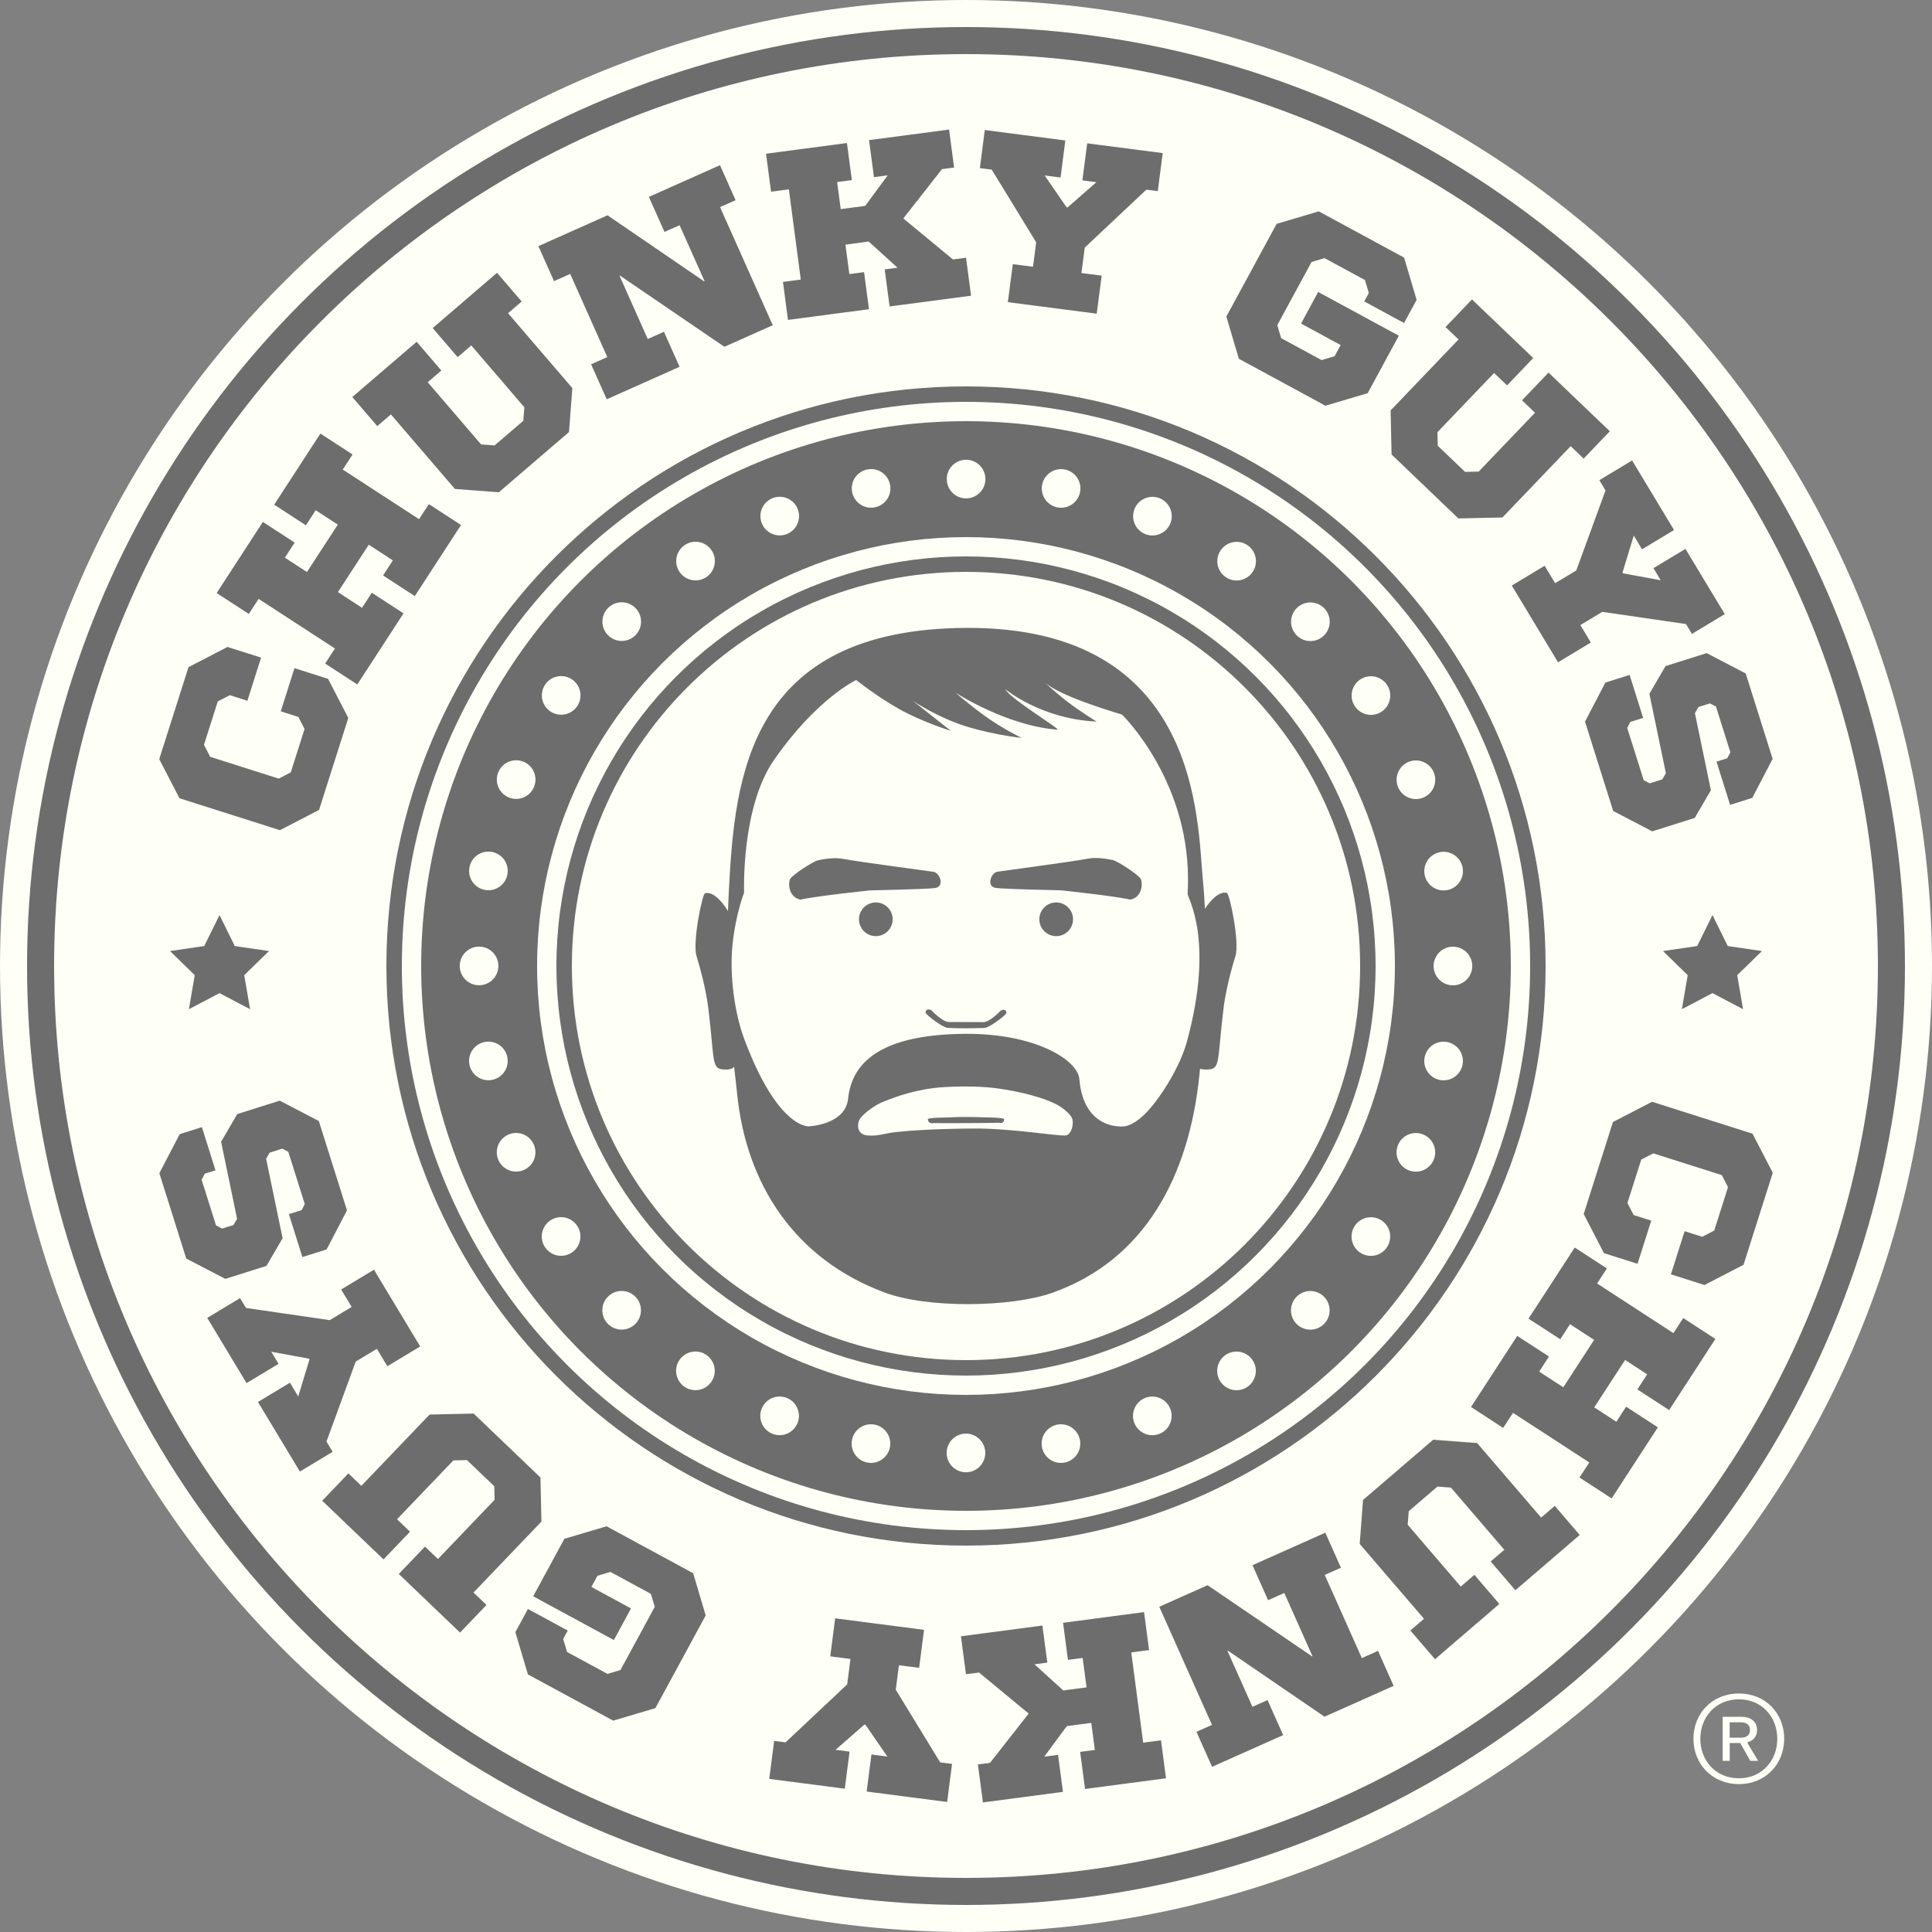 <?xml version="1.0" encoding="UTF-8"?>
<svg id="Layer_2" data-name="Layer 2" xmlns="http://www.w3.org/2000/svg" viewBox="0 0 500 500">
  <rect x="0" y="0" width="500" height="500" fill="#808080" stroke="none"/>
  <defs>
    <style>
      .ring1{fill:#000000;fill-opacity:0.15;stroke:#fefff6;stroke-width:7;stroke-miterlimit:10;}
      .ring2{fill:none;stroke:none;stroke-width:7;stroke-miterlimit:10;}
      .characters{fill-rule:evenodd;clip-rule:evenodd;fill:none;}
      .ring3{fill:#fefff6;}
      .ring4{fill:none;stroke:none;stroke-width:4;stroke-miterlimit:10;}
      .ring5{fill:none;stroke:#fefff6;stroke-width:5;stroke-miterlimit:10;}
      .dots{fill:none;stroke:#fefff6;stroke-width:10;stroke-linecap:round;stroke-linejoin:bevel;stroke-dasharray:0,24.745;}
      .ring6{fill:none;}
      .ring7{fill:none;stroke:#fefff6;stroke-width:5;stroke-miterlimit:10;}
      .ring8{fill:none;stroke:none;stroke-width:4;stroke-miterlimit:10;}
      .inner{fill:#fefff6;}
      .bear{fill-rule:evenodd;clip-rule:evenodd;fill:none;}
      .r{fill:#fefff6}
    </style>
  </defs>
  <circle id="Ring_1" data-name="Ring 1" class="ring1" cx="250" cy="250" r="246.5"/>
  <circle id="Ring_2" data-name="Ring 2" class="ring2" cx="250" cy="250" r="239.5"/>
  <g id="Top_Chunky_Guys" data-name="Top Chunky Guys">
    <path class="characters" d="M48.76,172.67l10.12-5.24,8.69,2.76-3.55,11.17-4.55-1.45-3.11,1.61-3.57,11.23,1.61,3.12,17.73,5.63,3.12-1.61,3.57-11.23-1.61-3.12-4.55-1.45,3.55-11.17,8.69,2.76,5.24,10.12-7.57,23.81-10.12,5.24-26-8.26-5.24-10.12,7.57-23.81Z"/>
    <path class="characters" d="M84.15,171.73l2.53-3.9-19.75-12.84-2.54,3.9-8.32-5.41,11.96-18.4,8.21,5.34-2.54,3.9,5.72,3.72,7.98-12.27-5.72-3.72-2.53,3.9-8.21-5.34,11.96-18.4,8.32,5.41-2.54,3.9,19.75,12.84,2.54-3.9,8.32,5.41-11.96,18.4-8.21-5.34,2.53-3.9-6.24-4.06-7.98,12.27,6.24,4.06,2.53-3.9,8.21,5.34-11.96,18.4-8.32-5.41Z"/>
    <path class="characters" d="M101.17,107.26l-3.53,3.03-6.46-7.53,16.65-14.3,6.38,7.43-3.53,3.03,13.81,16.09,3.5.27,7.43-6.38.27-3.5-13.73-16-3.53,3.03-6.46-7.53,16.65-14.3,6.38,7.43-3.53,3.03,16.64,19.38-.86,11.37-18.16,15.59-11.37-.86-16.56-19.29Z"/>
    <path class="characters" d="M186.34,42.75l4.04,9.06-4.02,1.79,13.64,30.57-12.51,5.58-27.03-18.42-.11.05,7.3,16.36,4.19-1.87,4.04,9.06-18.85,8.41-4.04-9.06,4.19-1.87-9.6-21.52-4.19,1.87-4.04-9.06,17.89-7.98,25,17.09.11-.05-6.47-14.49-3.91,1.74-4.04-9.06,18.4-8.21Z"/>
    <path class="characters" d="M245.62,33.53l1.3,9.83-3.13.41-10.01,12.76,12.85,10.62,3.38-.45,1.3,9.83-21.08,2.78-1.27-9.59,3.32-.44-7.46-6.77-6.02.8,1.01,7.62,3.81-.5,1.27,9.59-20.96,2.77-1.3-9.83,4.61-.61-3.08-23.35-4.61.61-1.3-9.83,20.96-2.77,1.27,9.59-3.81.5.93,7.01,6.33-.84,5.83-7.9-3.56.47-1.27-9.59,20.71-2.73Z"/>
    <path class="characters" d="M300.92,39.62l-1.28,9.84-2.95-.38-15.95,15-.85,6.58,5.23.68-1.28,9.84-23-2.98,1.28-9.84,5.23.68.82-6.33-11.5-18.81-3.07-.4,1.27-9.84,20.84,2.7-1.24,9.59-4.12-.53,5.68,8.24.25.03,7.47-6.53-3.63-.47,1.24-9.59,19.55,2.53Z"/>
    <path class="characters" d="M363.38,66.67l3.24,10.93-3.25,6-10.3-5.59,1.18-2.18-1-3.36-10.46-5.67-3.36,1-8.87,16.35,1,3.36,10.47,5.68,3.36-1,1.57-2.89-10.25-5.56,4.43-8.18,20.88,11.32-8.07,14.88-10.93,3.24-22.4-12.15-3.24-10.93,13.01-23.98,10.93-3.24,22.08,11.97Z"/>
    <path class="characters" d="M377.44,87.86l-3.36-3.21,6.86-7.17,15.86,15.18-6.77,7.08-3.36-3.21-14.66,15.32.08,3.51,7.08,6.77,3.51-.08,14.58-15.23-3.36-3.22,6.86-7.17,15.86,15.18-6.77,7.08-3.36-3.22-17.66,18.45-11.4.25-17.29-16.55-.25-11.4,17.58-18.37Z"/>
    <path class="characters" d="M446.37,158.93l-8.5,5.12-1.54-2.55-21.66-3.15-5.68,3.42,2.72,4.51-8.49,5.12-11.97-19.86,8.5-5.12,2.72,4.51,5.47-3.3,7.57-20.71-1.6-2.65,8.5-5.12,10.85,18-8.28,4.99-2.14-3.56-2.91,9.57.13.21,9.76,1.79-1.89-3.13,8.28-4.99,10.18,16.88Z"/>
    <path class="characters" d="M425.26,185.8l-3.31,1.04-.81,1.55,4.27,13.54,1.56.81,3.25-1.03.93-1.59-4.27-20.56,4.18-7.17,10.64-3.35,10.11,5.26,6.95,22.06-5.27,10.11-5.74,1.81-3.52-11.18,2.78-.88.81-1.56-3.73-11.83-1.56-.81-2.96.93-.93,1.59,4.14,19.95-4.18,7.17-11,3.47-10.11-5.27-7.29-23.12,5.27-10.11,6.27-1.98,3.5,11.12Z"/>
  </g>
  <polygon id="Left_Star" data-name="Left Star" class="characters" points="56.81 236.82 60.76 244.84 69.62 246.13 63.21 252.37 64.72 261.18 56.81 257.02 48.89 261.18 50.4 252.37 44 246.13 52.85 244.84 56.81 236.82"/>
  <polygon id="Right_Star" data-name="Right Star" class="characters" points="443.19 236.82 447.14 244.84 456 246.13 449.59 252.37 451.1 261.18 443.19 257.02 435.27 261.18 436.78 252.37 430.38 246.13 439.23 244.84 443.19 236.82"/>
  <g id="Bottom_Chunky_Guys" data-name="Bottom Chunky Guys">
    <path class="characters" d="M451.25,327.32l-10.12,5.24-8.69-2.76,3.55-11.17,4.55,1.45,3.11-1.61,3.57-11.23-1.61-3.12-17.73-5.63-3.12,1.61-3.57,11.23,1.61,3.12,4.55,1.45-3.55,11.17-8.69-2.76-5.24-10.12,7.57-23.81,10.12-5.24,26,8.26,5.24,10.12-7.57,23.81Z"/>
    <path class="characters" d="M415.85,328.27l-2.53,3.9,19.75,12.84,2.54-3.9,8.32,5.41-11.96,18.4-8.21-5.34,2.54-3.9-5.72-3.72-7.98,12.27,5.72,3.72,2.53-3.9,8.21,5.34-11.96,18.4-8.32-5.41,2.54-3.9-19.75-12.84-2.54,3.9-8.32-5.41,11.96-18.4,8.21,5.34-2.53,3.9,6.24,4.06,7.98-12.27-6.24-4.06-2.53,3.9-8.21-5.34,11.96-18.4,8.32,5.41Z"/>
    <path class="characters" d="M398.83,392.74l3.53-3.03,6.46,7.53-16.65,14.3-6.38-7.43,3.53-3.03-13.81-16.09-3.5-.27-7.43,6.38-.27,3.5,13.73,16,3.53-3.03,6.46,7.53-16.65,14.3-6.38-7.43,3.53-3.03-16.64-19.38.86-11.37,18.16-15.59,11.37.86,16.56,19.29Z"/>
    <path class="characters" d="M313.67,457.25l-4.04-9.06,4.02-1.79-13.64-30.57,12.51-5.58,27.03,18.42.11-.05-7.3-16.36-4.19,1.87-4.04-9.06,18.85-8.41,4.04,9.06-4.19,1.87,9.6,21.52,4.19-1.87,4.04,9.06-17.89,7.98-25-17.09-.11.05,6.47,14.49,3.91-1.74,4.04,9.06-18.4,8.21Z"/>
    <path class="characters" d="M254.38,466.47l-1.3-9.83,3.13-.41,10.01-12.76-12.85-10.62-3.38.45-1.3-9.83,21.08-2.78,1.27,9.59-3.32.44,7.46,6.77,6.02-.8-1.01-7.62-3.81.5-1.26-9.59,20.96-2.77,1.3,9.83-4.61.61,3.08,23.35,4.61-.61,1.3,9.83-20.96,2.77-1.27-9.59,3.81-.5-.93-7.01-6.33.84-5.83,7.9,3.56-.47,1.27,9.59-20.71,2.73Z"/>
    <path class="characters" d="M199.08,460.38l1.27-9.84,2.95.38,15.95-15,.85-6.58-5.23-.68,1.27-9.84,23,2.98-1.27,9.84-5.23-.68-.82,6.33,11.5,18.81,3.07.4-1.27,9.84-20.84-2.7,1.24-9.59,4.12.53-5.69-8.24-.25-.03-7.47,6.53,3.63.47-1.24,9.59-19.55-2.53Z"/>
    <path class="characters" d="M136.63,433.33l-3.24-10.93,3.25-6,10.3,5.59-1.18,2.18,1,3.36,10.47,5.67,3.36-1,8.87-16.35-1-3.36-10.47-5.68-3.36,1-1.57,2.89,10.25,5.56-4.43,8.18-20.88-11.32,8.07-14.88,10.93-3.24,22.4,12.15,3.24,10.93-13.01,23.98-10.93,3.24-22.08-11.97Z"/>
    <path class="characters" d="M122.57,412.14l3.36,3.21-6.86,7.17-15.86-15.18,6.77-7.08,3.36,3.21,14.66-15.32-.08-3.51-7.08-6.77-3.51.08-14.58,15.23,3.36,3.22-6.86,7.17-15.86-15.18,6.77-7.08,3.36,3.22,17.66-18.45,11.4-.25,17.29,16.55.25,11.4-17.58,18.37Z"/>
    <path class="characters" d="M53.64,341.06l8.5-5.12,1.54,2.55,21.66,3.15,5.68-3.42-2.72-4.51,8.49-5.12,11.97,19.86-8.5,5.12-2.72-4.51-5.47,3.3-7.57,20.71,1.6,2.65-8.5,5.12-10.85-18,8.28-4.99,2.14,3.56,2.91-9.57-.13-.21-9.76-1.79,1.89,3.13-8.28,4.99-10.18-16.88Z"/>
    <path class="characters" d="M74.74,314.19l3.31-1.04.81-1.55-4.27-13.54-1.56-.81-3.25,1.03-.93,1.59,4.27,20.56-4.18,7.17-10.65,3.35-10.11-5.26-6.95-22.06,5.27-10.11,5.74-1.81,3.52,11.18-2.78.88-.81,1.56,3.73,11.83,1.56.81,2.96-.93.93-1.59-4.14-19.95,4.18-7.17,11-3.47,10.11,5.27,7.29,23.12-5.27,10.11-6.27,1.98-3.5-11.12Z"/>
  </g>
  <path id="Ring_3" data-name="Ring 3" class="ring3" d="M250,14C119.66,14,14,119.66,14,250s105.66,236,236,236,236-105.66,236-236S380.34,14,250,14ZM458.76,196.38l-5.27,10.11-5.74,1.81-3.52-11.18,2.78-.88.81-1.56-3.73-11.83-1.56-.81-2.96.93-.93,1.59,4.14,19.95-4.18,7.17-11,3.47-10.11-5.27-7.29-23.12,5.27-10.11,6.27-1.98,3.5,11.12-3.31,1.04-.81,1.55,4.27,13.54,1.56.81,3.25-1.03.93-1.59-4.27-20.56,4.18-7.17,10.64-3.35,10.11,5.26,6.95,22.06ZM451.1,261.18l-7.91-4.16-7.92,4.16,1.51-8.81-6.4-6.24,8.85-1.29,3.96-8.02,3.95,8.02,8.86,1.29-6.41,6.24,1.51,8.81ZM422.39,119.17l10.85,18-8.28,4.99-2.14-3.56-2.91,9.57.13.21,9.76,1.79-1.89-3.13,8.28-4.99,10.18,16.88-8.5,5.12-1.54-2.55-21.66-3.15-5.68,3.42,2.72,4.51-8.49,5.12-11.97-19.86,8.5-5.12,2.72,4.51,5.47-3.3,7.57-20.71-1.6-2.65,8.5-5.12ZM400,250c0,82.84-67.16,150-150,150s-150-67.16-150-150S167.16,100,250,100s150,67.16,150,150ZM380.94,77.48l15.86,15.18-6.77,7.08-3.36-3.21-14.66,15.32.08,3.51,7.08,6.77,3.51-.08,14.58-15.23-3.36-3.22,6.86-7.17,15.86,15.18-6.77,7.08-3.36-3.22-17.66,18.45-11.4.25-17.29-16.55-.25-11.4,17.58-18.37-3.36-3.21,6.86-7.17ZM330.37,57.94l10.93-3.24,22.08,11.97,3.24,10.93-3.25,6-10.3-5.59,1.18-2.18-1-3.36-10.46-5.67-3.36,1-8.87,16.35,1,3.36,10.47,5.68,3.36-1,1.57-2.89-10.25-5.56,4.43-8.18,20.88,11.32-8.07,14.88-10.93,3.24-22.4-12.15-3.24-10.93,13.01-23.98ZM254.87,33.65l20.84,2.7-1.24,9.59-4.12-.53,5.68,8.24.25.03,7.47-6.53-3.63-.47,1.24-9.59,19.55,2.53-1.28,9.84-2.95-.38-15.95,15-.85,6.58,5.23.68-1.28,9.84-23-2.98,1.28-9.84,5.23.68.82-6.33-11.5-18.81-3.07-.4,1.27-9.84ZM219.19,37.02l1.27,9.59-3.81.5.93,7.01,6.33-.84,5.83-7.9-3.56.47-1.27-9.59,20.71-2.73,1.3,9.83-3.13.41-10.01,12.76,12.85,10.62,3.38-.45,1.3,9.83-21.08,2.78-1.27-9.59,3.32-.44-7.46-6.77-6.02.8,1.01,7.62,3.81-.5,1.27,9.59-20.96,2.77-1.3-9.83,4.61-.61-3.08-23.35-4.61.61-1.3-9.83,20.96-2.77ZM157.24,55.73l25,17.09.11-.05-6.47-14.49-3.91,1.74-4.04-9.06,18.4-8.21,4.04,9.06-4.02,1.79,13.64,30.57-12.51,5.58-27.03-18.42-.11.05,7.3,16.36,4.19-1.87,4.04,9.06-18.85,8.41-4.04-9.06,4.19-1.87-9.6-21.52-4.19,1.87-4.04-9.06,17.89-7.98ZM107.84,88.46l6.38,7.43-3.53,3.03,13.81,16.09,3.5.27,7.43-6.38.27-3.5-13.73-16-3.53,3.03-6.46-7.53,16.65-14.3,6.38,7.43-3.53,3.03,16.64,19.38-.86,11.37-18.16,15.59-11.37-.86-16.56-19.29-3.53,3.03-6.46-7.53,16.65-14.3ZM68.05,135.08l8.21,5.34-2.54,3.9,5.72,3.72,7.98-12.27-5.72-3.72-2.53,3.9-8.21-5.34,11.96-18.4,8.32,5.41-2.54,3.9,19.75,12.84,2.54-3.9,8.32,5.41-11.96,18.4-8.21-5.34,2.53-3.9-6.24-4.06-7.98,12.27,6.24,4.06,2.53-3.9,8.21,5.34-11.96,18.4-8.32-5.41,2.53-3.9-19.75-12.84-2.54,3.9-8.32-5.41,11.96-18.4ZM48.76,172.67l10.12-5.24,8.69,2.76-3.55,11.17-4.55-1.45-3.11,1.61-3.57,11.23,1.61,3.12,17.73,5.63,3.12-1.61,3.57-11.23-1.61-3.12-4.55-1.45,3.55-11.17,8.69,2.76,5.24,10.12-7.57,23.81-10.12,5.24-26-8.26-5.24-10.12,7.57-23.81ZM64.72,261.18l-7.91-4.16-7.92,4.16,1.51-8.81-6.4-6.24,8.85-1.29,3.96-8.02,3.95,8.02,8.86,1.29-6.41,6.24,1.51,8.81ZM41.24,303.62l5.27-10.11,5.74-1.81,3.52,11.18-2.78.88-.81,1.56,3.73,11.83,1.56.81,2.96-.93.93-1.59-4.14-19.95,4.18-7.17,11-3.47,10.11,5.27,7.29,23.12-5.27,10.11-6.27,1.98-3.5-11.12,3.31-1.04.81-1.55-4.27-13.54-1.56-.81-3.25,1.03-.93,1.59,4.27,20.56-4.18,7.17-10.65,3.35-10.11-5.26-6.95-22.06ZM77.61,380.83l-10.85-18,8.28-4.99,2.14,3.56,2.91-9.57-.13-.21-9.76-1.79,1.89,3.13-8.28,4.99-10.18-16.88,8.5-5.12,1.54,2.55,21.66,3.15,5.68-3.42-2.72-4.51,8.49-5.12,11.97,19.86-8.5,5.12-2.72-4.51-5.47,3.3-7.57,20.71,1.6,2.65-8.5,5.12ZM119.07,422.52l-15.86-15.18,6.77-7.08,3.36,3.21,14.66-15.32-.08-3.51-7.08-6.77-3.51.08-14.58,15.23,3.36,3.22-6.86,7.17-15.86-15.18,6.77-7.08,3.36,3.22,17.66-18.45,11.4-.25,17.29,16.55.25,11.4-17.58,18.37,3.36,3.21-6.86,7.17ZM169.63,442.06l-10.93,3.24-22.08-11.97-3.24-10.93,3.25-6,10.3,5.59-1.18,2.18,1,3.36,10.47,5.67,3.36-1,8.87-16.35-1-3.36-10.47-5.68-3.36,1-1.57,2.89,10.25,5.56-4.43,8.18-20.88-11.32,8.07-14.88,10.93-3.24,22.4,12.15,3.24,10.93-13.01,23.98ZM245.13,466.35l-20.84-2.7,1.24-9.59,4.12.53-5.69-8.24-.25-.03-7.47,6.53,3.63.47-1.24,9.59-19.55-2.53,1.27-9.84,2.95.38,15.95-15,.85-6.58-5.23-.68,1.27-9.84,23,2.98-1.27,9.84-5.23-.68-.82,6.33,11.5,18.81,3.07.4-1.27,9.84ZM280.81,462.98l-1.27-9.59,3.81-.5-.93-7.01-6.33.84-5.83,7.9,3.56-.47,1.27,9.59-20.71,2.73-1.3-9.83,3.13-.41,10.01-12.76-12.85-10.62-3.38.45-1.3-9.83,21.08-2.78,1.27,9.59-3.32.44,7.46,6.77,6.02-.8-1.01-7.62-3.81.5-1.26-9.59,20.96-2.77,1.3,9.83-4.61.61,3.08,23.35,4.61-.61,1.3,9.83-20.96,2.77ZM342.77,444.27l-25-17.09-.11.05,6.47,14.49,3.91-1.74,4.04,9.06-18.4,8.21-4.04-9.06,4.02-1.79-13.64-30.57,12.51-5.58,27.03,18.42.11-.05-7.3-16.36-4.19,1.87-4.04-9.06,18.85-8.41,4.04,9.06-4.19,1.87,9.6,21.52,4.19-1.87,4.04,9.06-17.89,7.98ZM392.17,411.54l-6.38-7.43,3.53-3.03-13.81-16.09-3.5-.27-7.43,6.38-.27,3.5,13.73,16,3.53-3.03,6.46,7.53-16.65,14.3-6.38-7.43,3.53-3.03-16.64-19.38.86-11.37,18.16-15.59,11.37.86,16.56,19.29,3.53-3.03,6.46,7.53-16.65,14.3ZM431.96,364.92l-8.21-5.34,2.54-3.9-5.72-3.72-7.98,12.27,5.72,3.72,2.53-3.9,8.21,5.34-11.96,18.4-8.32-5.41,2.54-3.9-19.75-12.84-2.54,3.9-8.32-5.41,11.96-18.4,8.21,5.34-2.53,3.9,6.24,4.06,7.98-12.27-6.24-4.06-2.53,3.9-8.21-5.34,11.96-18.4,8.32,5.41-2.53,3.9,19.75,12.84,2.54-3.9,8.32,5.41-11.96,18.4ZM441.12,332.56l-8.69-2.76,3.55-11.17,4.55,1.45,3.11-1.61,3.57-11.23-1.61-3.12-17.73-5.63-3.12,1.61-3.57,11.23,1.61,3.12,4.55,1.45-3.55,11.17-8.69-2.76-5.24-10.12,7.57-23.81,10.12-5.24,26,8.26,5.24,10.12-7.57,23.81-10.12,5.24Z"/>
  <circle id="Ring_4" data-name="Ring 4" class="ring4" cx="250" cy="250" r="148"/>
  <circle id="Ring_5" data-name="Ring 5" class="ring5" cx="250" cy="250" r="143.5"/>
  <circle id="Dots" class="dots" cx="250" cy="250" r="126.02"/>
  <path id="Ring_6" data-name="Ring 6" class="ring6" d="M250,109c-77.87,0-141,63.13-141,141s63.13,141,141,141,141-63.13,141-141-63.13-141-141-141ZM378.51,224.38c.54,2.71-1.22,5.34-3.93,5.88-.33.06-.66.09-.98.09-2.34,0-4.42-1.65-4.9-4.02-.53-2.72,1.23-5.35,3.94-5.88,2.71-.54,5.34,1.22,5.87,3.93ZM351.99,175.8c2.29-1.54,5.4-.93,6.94,1.37,1.53,2.29.92,5.39-1.37,6.93-.86.57-1.83.85-2.78.85-1.62,0-3.2-.78-4.16-2.22-1.54-2.29-.93-5.4,1.37-6.93ZM335.55,157.33c1.95-1.95,5.12-1.95,7.07,0s1.95,5.12,0,7.07c-.97.98-2.25,1.47-3.53,1.47s-2.56-.49-3.54-1.47c-1.95-1.95-1.95-5.11,0-7.07ZM315.84,142.41c1.54-2.29,4.64-2.91,6.93-1.37h.01c2.29,1.53,2.91,4.64,1.37,6.93-.96,1.44-2.55,2.22-4.16,2.22-.96,0-1.92-.27-2.78-.84-2.29-1.54-2.91-4.64-1.37-6.94ZM293.6,131.62c1.06-2.55,3.98-3.76,6.53-2.7,2.55,1.05,3.76,3.98,2.7,6.53-.79,1.92-2.65,3.09-4.61,3.09-.64,0-1.29-.13-1.92-.39-2.55-1.05-3.76-3.98-2.7-6.53ZM269.67,125.41c.54-2.71,3.17-4.48,5.88-3.94s4.47,3.17,3.93,5.88c-.47,2.38-2.56,4.03-4.9,4.03-.32,0-.64-.03-.97-.1-2.71-.54-4.47-3.16-3.94-5.87ZM249.71,118.98h.29c2.76,0,5,2.24,5,5s-2.24,5-5,5h-.28c-2.75,0-4.99-2.23-5-4.99,0-2.76,2.23-5,4.99-5.01ZM224.17,121.53c2.71-.54,5.34,1.21,5.88,3.92.54,2.71-1.21,5.34-3.92,5.88-.33.07-.66.1-.99.1-2.33,0-4.42-1.64-4.9-4.02-.54-2.71,1.22-5.34,3.93-5.88ZM199.6,129.03c2.55-1.07,5.48.14,6.54,2.69,1.07,2.54-.14,5.47-2.69,6.54-.63.26-1.28.38-1.92.38-1.96,0-3.82-1.16-4.62-3.07-1.06-2.55.14-5.48,2.69-6.54ZM176.99,141.19c2.29-1.54,5.39-.93,6.94,1.36,1.54,2.3.93,5.4-1.36,6.94-.86.58-1.83.85-2.79.85-1.61,0-3.19-.77-4.15-2.21-1.54-2.29-.94-5.39,1.36-6.94ZM157.18,157.53c1.95-1.95,5.11-1.96,7.07,0,1.95,1.95,1.96,5.11,0,7.07-.97.98-2.26,1.47-3.54,1.47s-2.55-.48-3.53-1.46c-1.95-1.95-1.96-5.11-.01-7.07ZM140.92,177.4c1.53-2.3,4.63-2.92,6.93-1.38,2.3,1.53,2.92,4.63,1.38,6.93-.96,1.45-2.54,2.23-4.16,2.23-.95,0-1.92-.27-2.77-.84-2.3-1.53-2.92-4.64-1.38-6.94ZM128.83,200.07c1.06-2.55,3.98-3.77,6.53-2.72s3.77,3.98,2.72,6.53c-.8,1.93-2.66,3.1-4.63,3.09-.63,0-1.28-.12-1.9-.37-2.56-1.06-3.77-3.98-2.72-6.53ZM121.43,224.66c.53-2.71,3.16-4.48,5.87-3.94,2.71.53,4.47,3.15,3.94,5.87-.47,2.38-2.56,4.04-4.9,4.04-.32,0-.64-.04-.96-.1-2.72-.53-4.48-3.16-3.95-5.87ZM118.98,250.22h0c0-2.77,2.23-5.01,4.99-5.01,2.76,0,5.01,2.23,5.01,4.99s-2.23,5-4.99,5.01c-2.76,0-5.01-2.24-5.01-4.99ZM126.41,279.78c-2.34,0-4.42-1.64-4.9-4.02-.54-2.71,1.22-5.34,3.93-5.88s5.34,1.22,5.88,3.92c.54,2.71-1.22,5.34-3.93,5.89-.33.06-.66.09-.98.09ZM135.54,303.02c-.63.27-1.28.39-1.92.39-1.96,0-3.82-1.16-4.62-3.08-1.06-2.55.14-5.48,2.69-6.54s5.48.15,6.54,2.7c1.06,2.54-.15,5.47-2.69,6.53ZM148.09,324.32c-.85.57-1.82.85-2.78.85-1.61,0-3.19-.78-4.16-2.22-1.54-2.29-.93-5.4,1.37-6.94,2.29-1.53,5.4-.93,6.94,1.37,1.54,2.29.93,5.4-1.37,6.94ZM164.55,342.76c-.97.98-2.26,1.47-3.54,1.47s-2.55-.49-3.53-1.46c-1.95-1.95-1.96-5.12,0-7.07,1.95-1.96,5.12-1.96,7.07-.01,1.96,1.95,1.96,5.12,0,7.07ZM184.28,357.66c-.97,1.45-2.55,2.23-4.17,2.23-.95,0-1.91-.28-2.77-.85-2.29-1.53-2.91-4.63-1.38-6.93s4.64-2.92,6.93-1.38c2.3,1.53,2.92,4.63,1.39,6.93ZM206.53,368.43c-.8,1.93-2.66,3.09-4.62,3.09-.64,0-1.29-.12-1.91-.38-2.55-1.06-3.77-3.98-2.71-6.53,1.05-2.55,3.98-3.77,6.53-2.71,2.55,1.05,3.77,3.97,2.71,6.53ZM230.46,374.61c-.47,2.39-2.56,4.04-4.9,4.04-.32,0-.64-.03-.97-.1h0c-2.71-.53-4.47-3.15-3.94-5.86s3.16-4.48,5.87-3.95c2.71.54,4.47,3.17,3.94,5.87ZM250.14,381.02c-2.76,0-5-2.23-5-5,0-2.76,2.23-5,4.99-5s5,2.23,5.01,4.99c0,2.76-2.24,5.01-5,5.01ZM275.69,378.5c-.33.07-.66.1-.98.1-2.34,0-4.43-1.65-4.9-4.03-.54-2.71,1.22-5.34,3.93-5.88s5.34,1.22,5.88,3.93-1.22,5.34-3.93,5.88ZM300.26,371.03c-.62.26-1.27.38-1.91.38-1.96,0-3.82-1.16-4.62-3.08-1.06-2.55.14-5.47,2.7-6.53,2.55-1.06,5.47.14,6.53,2.69,1.06,2.55-.15,5.48-2.7,6.54ZM322.89,358.89h0c-.85.57-1.82.84-2.78.84-1.61,0-3.19-.77-4.15-2.21-1.54-2.3-.93-5.4,1.36-6.94,2.29-1.54,5.4-.93,6.94,1.37,1.54,2.29.93,5.4-1.37,6.94ZM342.72,342.57c-.98.98-2.26,1.47-3.54,1.47s-2.56-.49-3.53-1.46c-1.96-1.96-1.96-5.12-.01-7.08,1.95-1.95,5.12-1.95,7.07,0,1.95,1.95,1.96,5.12.01,7.07ZM359,322.72c-.96,1.44-2.54,2.22-4.16,2.22-.95,0-1.92-.28-2.77-.84-2.3-1.54-2.92-4.65-1.38-6.94,1.53-2.3,4.64-2.91,6.93-1.38,2.3,1.54,2.92,4.64,1.38,6.94ZM250,361c-61.3,0-111-49.7-111-111s49.7-111,111-111,111,49.7,111,111-49.7,111-111,111ZM364.52,197.1c2.55-1.06,5.48.15,6.54,2.7,1.05,2.55-.15,5.48-2.7,6.54-.63.26-1.28.38-1.92.38-1.96,0-3.82-1.16-4.62-3.09-1.06-2.55.15-5.47,2.7-6.53ZM371.11,300.07c-.8,1.92-2.66,3.08-4.62,3.08-.64,0-1.29-.12-1.91-.38-2.55-1.05-3.76-3.98-2.71-6.53,1.06-2.55,3.98-3.76,6.53-2.71,2.55,1.06,3.77,3.98,2.71,6.54ZM378.54,275.48c-.47,2.38-2.56,4.03-4.9,4.03-.32,0-.64-.03-.97-.09-2.71-.54-4.47-3.17-3.94-5.88h0c.53-2.71,3.16-4.47,5.87-3.93,2.71.53,4.47,3.16,3.94,5.87ZM376.02,254.93c-2.76,0-5-2.23-5-5s2.23-5,5-5,5,2.24,5,5-2.24,5-5,5Z"/>
  <circle id="Ring_7" data-name="Ring 7" class="ring7" cx="250" cy="250" r="108.5"/>
  <circle id="Ring_8" data-name="Ring 8" class="ring8" cx="250" cy="250" r="104"/>
  <path id="Bear" class="bear" d="M319.73,247.43c-2.46,7.91-3.05,13.29-3.11,13.78-1.74,14.29-.56,15.64-4.74,15.59-.52-.01-.95-.08-1.31-.22-.05.47-.09.94-.14,1.41-2.67,26.56-14.24,48.09-38,56.55-10.73,3.82-32.31,4.1-43.39,0-23.34-8.64-36.01-28.08-38.3-51.76-.18-1.82-.45-4.03-.76-6.7-.36.44-.97.71-1.93.72-4.14.04-2.97-1.3-4.7-15.57-.06-.49-.64-5.85-3.08-13.75-1.12-3.62,1.49-16.11,2.19-16.31,1.96-.54,4.41,2.02,5.94,4.62.06-1.83.15-3.72.25-5.67,1.51-28.85,4.96-67.31,61.34-67.62,61.03-.33,59.82,50.39,61.34,65.53.2,2.05.38,4.47.5,7.19,1.55-2.42,3.83-4.64,5.68-4.13.72.2,3.35,12.72,2.22,16.34ZM224.57,293.86c2.94.21,3.82-.49,7.48-.9s9.93-.81,19.75-.9c9.81-.09,21.66,1.98,23.94,1.8,1.52-.13,2.15-2.81,1.8-4.19-.36-1.38-2.89-3.24-4.19-3.89-5.02-2.51-12.45-3.75-15.86-4.19-4.95-.63-12.46-.44-15.86,0-6.65.86-11.16,2.82-13.17,3.59s-5.32,3.26-5.98,4.49c-.68,1.23-.85,3.97,2.09,4.19ZM307.35,231.31c.09-1.41.11-2.8.1-4.17-.14-25.73-17.05-42.19-17.05-42.19.12-.03-15.96-4.55-20.05-8.38-.87-.81,2.23,2.21,5.98,5.09,3.42,2.62,7.49,5.09,7.48,5.09-14.5-.7-23.64-8.39-23.64-8.38,1.13,2.38,14.71,10.57,13.46,10.47-13.24-1.03-26.33-9.57-26.33-9.57,0,0,3.76,3.3,8.12,6.4,3.99,2.84,8.92,5.28,8.94,5.27,0,0-6.01-.53-13.46-2.69-7.91-2.29-14.66-6.88-14.66-6.88l9.87,7.78s-7.47-2.31-13.46-5.68c-5.73-3.22-11.07-7.48-11.07-7.48,0,0-10.13,4.69-21.24,20.65-8.64,12.41-7.74,34.31-7.78,34.41-1.2,3.18-2.48,8.36-2.99,13.46-.81,8.11.59,17.77,2.99,24.24,8.73,23.49,16.76,22.74,16.76,22.74,0,0,9.47-.35,10.17-7.18,1.08-10.45,10.16-16.59,30.22-16.76,18.26-.15,29.21,6.82,29.62,11.67,1.15,13.71,11.67,12.27,11.67,12.27,0,0,2.46-.09,5.98-3.89,3.69-3.97,8.48-11.78,10.17-17.95,7.27-26.61.13-37.28.2-38.34ZM292.5,232.82c-3.95-.94-17.95-2.41-17.95-2.41,0,0-14.08-.28-16.75-.6s-1.32-3.94.3-4.21c.82-.14,19.76-2.65,23.03-3.31,2.5-.58,5.64.03,6.88.3s6.55,3.74,7.18,4.81c.63,1.08.46,4.85-2.69,5.42ZM260.47,262.14c.04.46-4.42,3.85-5.68,3.89-3.14.1-6.64.15-9.57-.02-1.26-.07-5.72-3.49-5.68-3.95.11-1.37,1.5-.61,1.5-.61,0,0,2.82,3.04,4.49,3.04,2.51,0,7.99.04,8.98.04,1.66,0,4.49-2.99,4.49-2.99,0,0,1.36-.75,1.47.6ZM241.92,229.83c-2.67.32-16.76.6-16.76.6,0,0-14,1.46-17.95,2.39-3.15-.57-3.32-4.32-2.69-5.39.63-1.07,5.94-4.52,7.18-4.79,1.24-.27,4.38-.87,6.88-.3,3.27.65,22.22,3.15,23.04,3.29,1.62.28,2.97,3.87.3,4.2ZM226.66,233.55c2.41,0,4.36,1.95,4.36,4.36s-1.95,4.36-4.36,4.36-4.36-1.95-4.36-4.36,1.96-4.36,4.36-4.36ZM273.34,233.55c2.41,0,4.36,1.95,4.36,4.36s-1.95,4.36-4.36,4.36-4.36-1.95-4.36-4.36,1.95-4.36,4.36-4.36ZM245.49,289.18c2.77-.16,6.07-.12,9.03-.02,1.19.04,5.4.06,5.36.51-.1,1.33-1.41.9-1.41.9,0,0-2.66.06-4.23.06-.93,0-6.09.05-8.46.04-1.57,0-4.23-.02-4.23-.02,0,0-1.31.36-1.41-.99-.05-.45,4.16-.41,5.35-.48Z"/>
  <g id="Inner">
    <path class="inner" d="M307.45,227.14c-.14-25.73-17.05-42.19-17.05-42.19.12-.03-15.96-4.55-20.05-8.38-.87-.81,2.23,2.21,5.98,5.09,3.42,2.62,7.49,5.09,7.48,5.09-14.5-.7-23.64-8.39-23.64-8.38,1.13,2.38,14.71,10.57,13.46,10.47-13.24-1.03-26.33-9.57-26.33-9.57,0,0,3.76,3.3,8.12,6.4,3.99,2.84,8.92,5.28,8.94,5.27,0,0-6.01-.53-13.46-2.69-7.91-2.29-14.66-6.88-14.66-6.88l9.87,7.78s-7.47-2.31-13.46-5.68c-5.73-3.22-11.07-7.48-11.07-7.48,0,0-10.13,4.69-21.24,20.65-8.64,12.41-7.74,34.31-7.78,34.41-1.2,3.18-2.48,8.36-2.99,13.46-.81,8.11.59,17.77,2.99,24.24,8.73,23.49,16.76,22.74,16.76,22.74,0,0,9.47-.35,10.17-7.18,1.08-10.45,10.16-16.59,30.22-16.76,18.26-.15,29.21,6.82,29.62,11.67,1.15,13.71,11.67,12.27,11.67,12.27,0,0,2.46-.09,5.98-3.89,3.69-3.97,8.48-11.78,10.17-17.95,7.27-26.61.13-37.28.2-38.34.09-1.41.11-2.8.1-4.17ZM207.21,232.82c-3.15-.57-3.32-4.32-2.69-5.39s5.94-4.52,7.18-4.79c1.24-.27,4.38-.87,6.88-.3,3.27.65,22.22,3.15,23.04,3.29,1.62.28,2.97,3.87.3,4.2-2.67.32-16.76.6-16.76.6,0,0-14,1.46-17.95,2.39ZM226.66,242.27c-2.41,0-4.36-1.95-4.36-4.36s1.96-4.36,4.36-4.36,4.36,1.95,4.36,4.36-1.95,4.36-4.36,4.36ZM254.79,266.03c-3.14.1-6.64.15-9.57-.02-1.26-.07-5.72-3.49-5.68-3.95.11-1.37,1.5-.61,1.5-.61,0,0,2.82,3.04,4.49,3.04,2.51,0,7.99.04,8.98.04,1.66,0,4.49-2.99,4.49-2.99,0,0,1.36-.75,1.47.6.04.46-4.42,3.85-5.68,3.89ZM273.34,242.27c-2.41,0-4.36-1.95-4.36-4.36s1.95-4.36,4.36-4.36,4.36,1.95,4.36,4.36c0,2.41-1.95,4.36-4.36,4.36ZM292.5,232.82c-3.95-.94-17.95-2.41-17.95-2.41,0,0-14.08-.28-16.75-.6s-1.32-3.94.3-4.21c.82-.14,19.76-2.65,23.03-3.31,2.5-.58,5.64.03,6.88.3s6.55,3.74,7.18,4.81c.63,1.08.46,4.85-2.69,5.42Z"/>
    <path class="inner" d="M273.35,285.78c-5.02-2.51-12.45-3.75-15.86-4.19-4.95-.63-12.46-.44-15.86,0-6.65.86-11.16,2.82-13.17,3.59s-5.32,3.26-5.98,4.49c-.68,1.23-.85,3.97,2.09,4.19,2.94.21,3.82-.49,7.48-.9,3.66-.41,9.93-.81,19.75-.9,9.81-.09,21.66,1.98,23.94,1.8,1.52-.13,2.15-2.81,1.8-4.19-.36-1.38-2.89-3.24-4.19-3.89ZM258.47,290.57s-2.66.06-4.23.06c-.93,0-6.09.05-8.46.04-1.57,0-4.23-.02-4.23-.02,0,0-1.31.36-1.41-.99-.05-.45,4.16-.41,5.35-.48,2.77-.16,6.07-.12,9.03-.02,1.19.04,5.4.06,5.36.51-.1,1.33-1.41.9-1.41.9Z"/>
    <path class="inner" d="M250,148c-56.33,0-102,45.67-102,102s45.67,102,102,102,102-45.67,102-102-45.67-102-102-102ZM319.73,247.43c-2.46,7.91-3.05,13.29-3.11,13.78-1.74,14.29-.56,15.64-4.74,15.59-.52-.01-.95-.08-1.31-.22-.05.47-.09.94-.14,1.41-2.67,26.56-14.24,48.09-38,56.55-10.73,3.82-32.31,4.1-43.39,0-23.34-8.64-36.01-28.08-38.3-51.76-.18-1.82-.45-4.03-.76-6.7-.36.44-.97.71-1.93.72-4.14.04-2.97-1.3-4.7-15.57-.06-.49-.64-5.85-3.08-13.75-1.12-3.62,1.49-16.11,2.19-16.31,1.96-.54,4.41,2.02,5.94,4.62.06-1.83.15-3.72.25-5.67,1.51-28.85,4.96-67.31,61.34-67.62,61.03-.33,59.82,50.39,61.34,65.53.2,2.05.38,4.47.5,7.19,1.55-2.42,3.83-4.64,5.68-4.13.72.2,3.35,12.72,2.22,16.34Z"/>
  </g>
  <path class="r" d="M438.26,450c0-6.48,4.76-11.72,11.76-11.72s11.73,5.24,11.73,11.72-4.76,11.72-11.73,11.72-11.76-5.27-11.76-11.72ZM459.96,450c0-5.7-4.03-10.22-9.94-10.22s-9.98,4.52-9.98,10.22,4.03,10.22,9.98,10.22,9.94-4.56,9.94-10.22ZM445.82,455.7v-11.39h4.87c2.42,0,4.03,1.24,4.03,3.42,0,1.63-.91,2.73-2.45,3.16v.23l2.73,4.59h-2.03l-2.59-4.62h-2.73v4.62h-1.82ZM447.64,449.71h2.94c1.4,0,2.31-.65,2.31-1.99s-.91-1.99-2.31-1.99h-2.94v3.97Z"/>
</svg>
